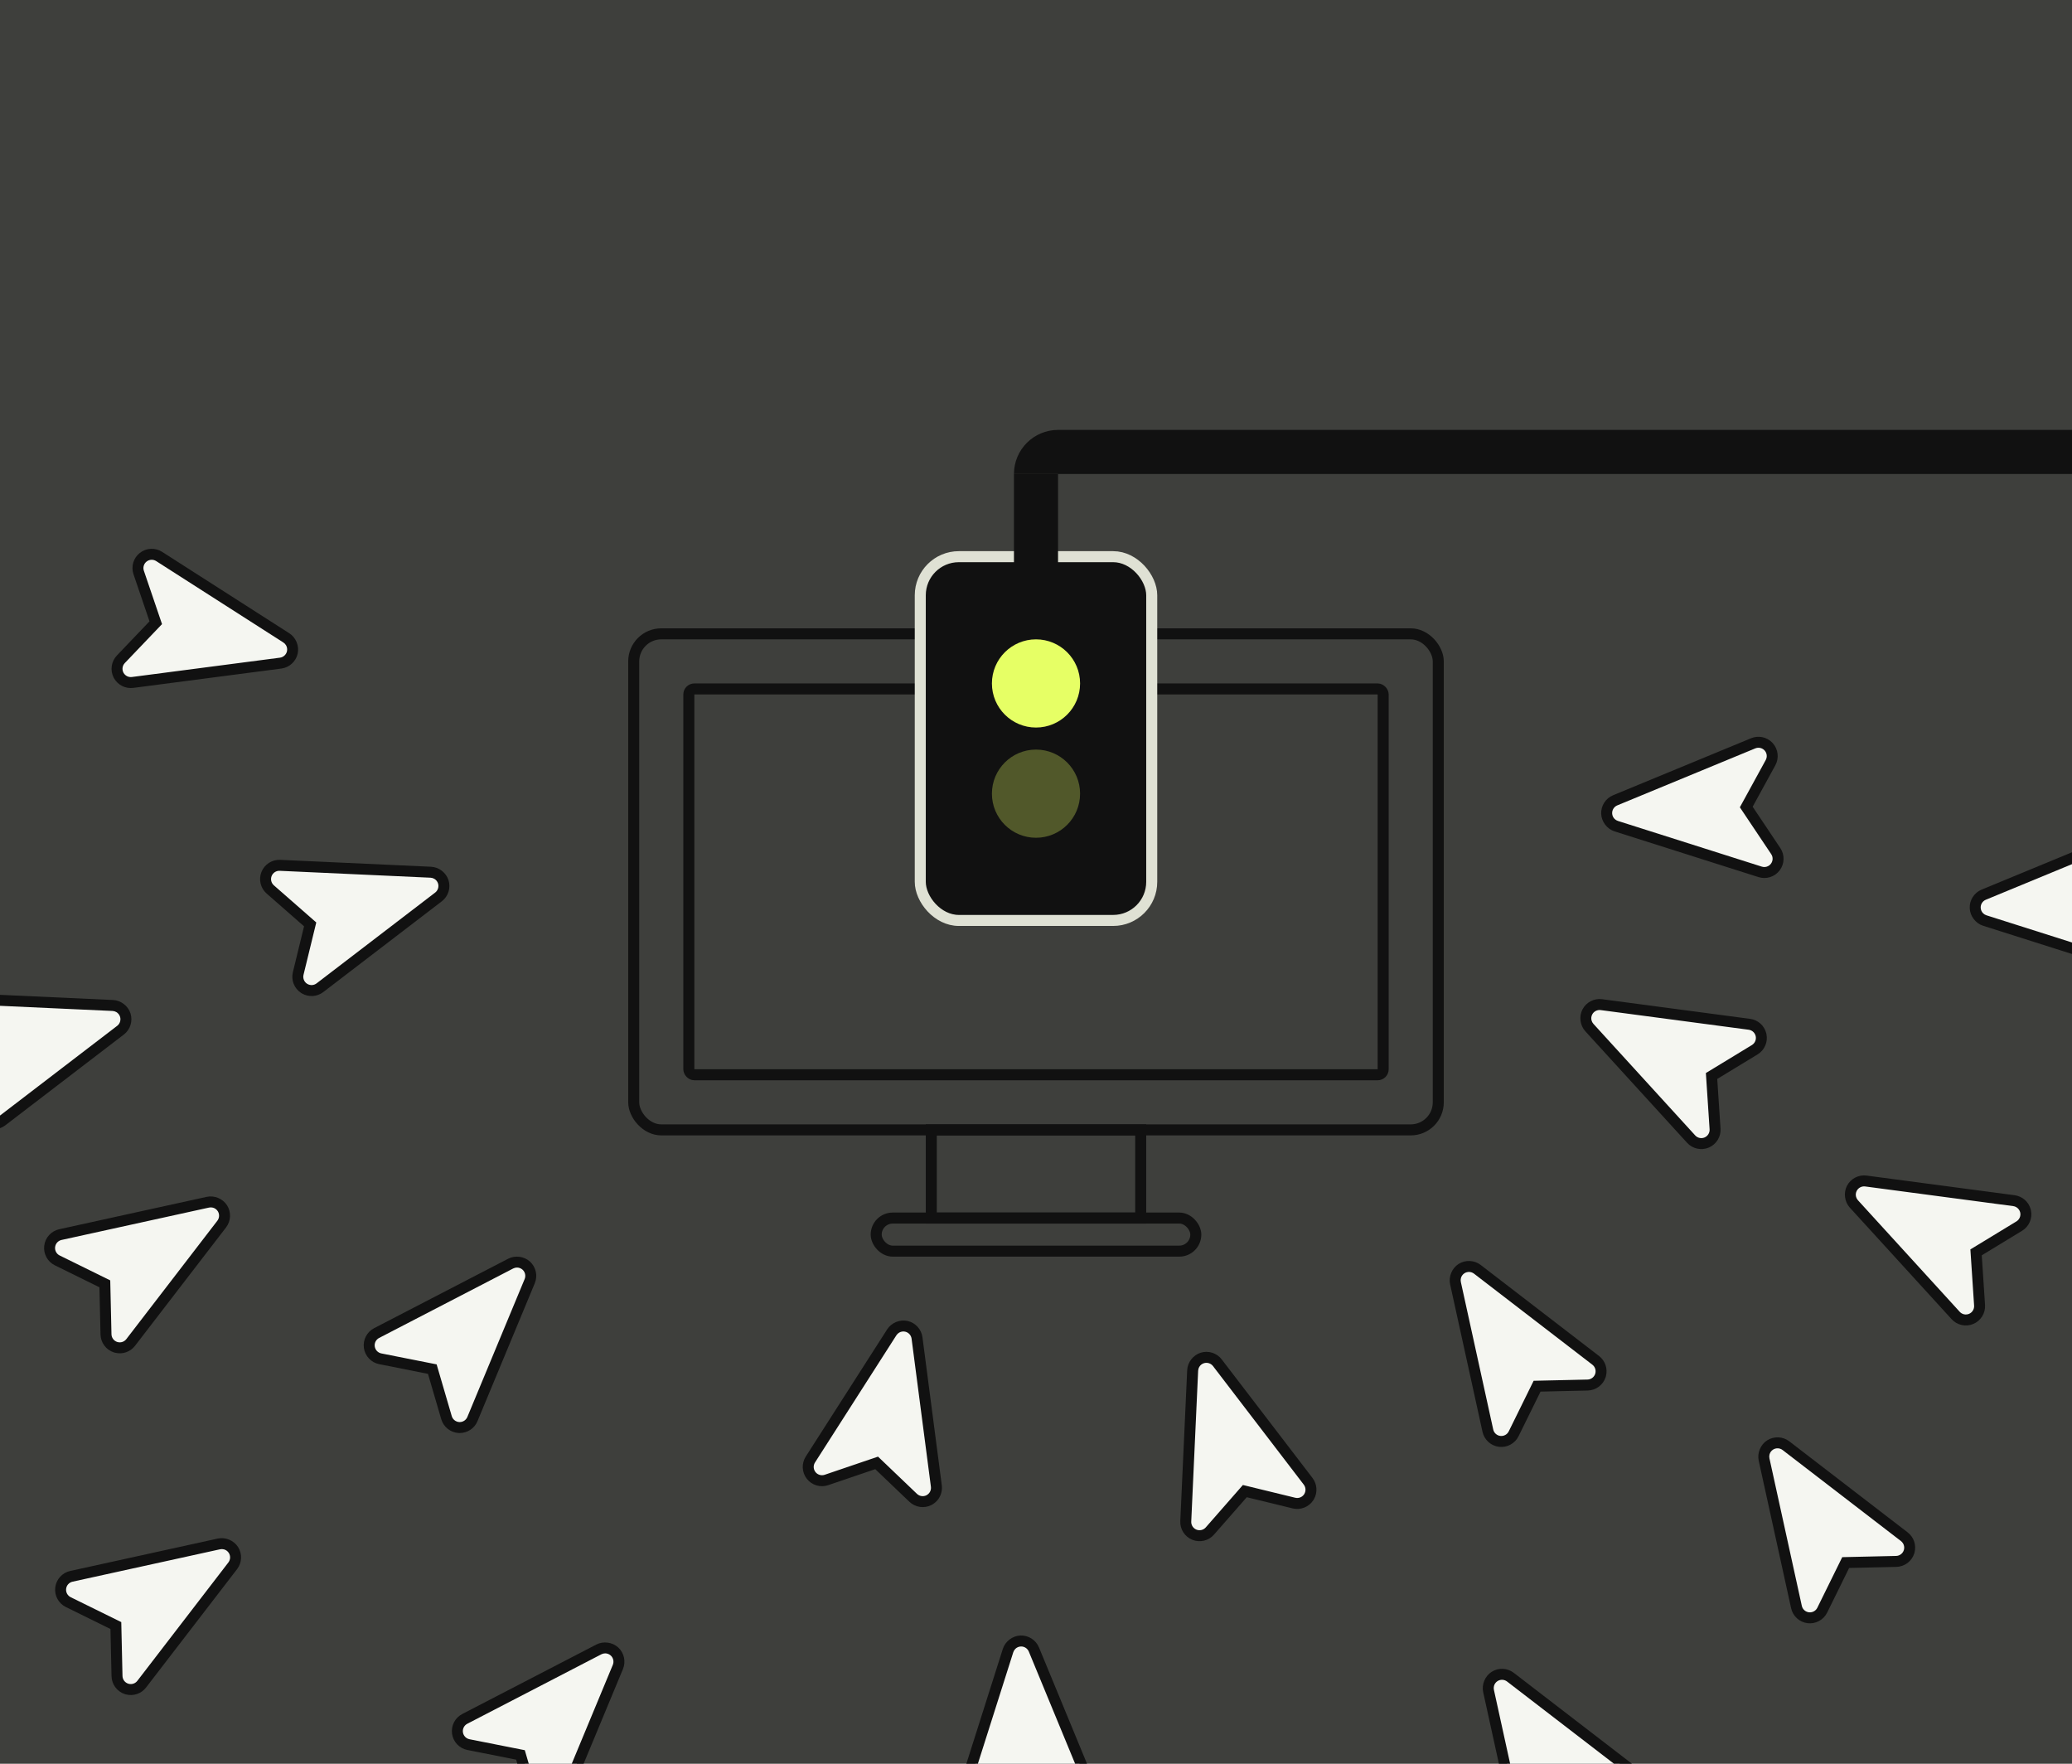<?xml version="1.0" encoding="UTF-8"?> <svg xmlns="http://www.w3.org/2000/svg" width="188" height="160" viewBox="0 0 188 160" fill="none"><rect x="0" y="0" width="188" height="160" fill="#333333" stroke="none"/><g clip-path="url(#clip0_7420_238)"><rect width="188" height="160" fill="#848A77" fill-opacity="0.15"></rect><rect x="84.5" y="102.5" width="19" height="8" stroke="#111111"></rect><rect x="57.5" y="57.5" width="73" height="45" rx="2.5" stroke="#111111"></rect><rect x="62.5" y="62.5" width="63" height="35" rx="0.5" stroke="#111111"></rect><rect x="79.5" y="110.5" width="29" height="3" rx="1.5" stroke="#111111"></rect><path d="M6 143.459L5.388 143.813L5.612 144.908L7.897 146.038L10.666 147.298L10.82 152.515L11.174 153.128L12.14 153.387L21.43 141.9L21.205 140.804L20.369 140.062L6 143.459Z" fill="#F5F6F1"></path><path d="M11.414 153.709L11.322 153.683C10.62 153.452 10.137 152.8 10.12 152.063L10.022 147.779L5.975 145.785C5.31 145.459 4.924 144.745 5.013 144.007C5.103 143.271 5.65 142.671 6.374 142.513L19.753 139.575C20.453 139.421 21.216 139.739 21.602 140.345C21.994 140.963 21.957 141.766 21.513 142.346L13.252 153.087C12.819 153.649 12.097 153.892 11.414 153.709ZM20.321 140.556C20.206 140.525 20.083 140.522 19.966 140.548L6.586 143.485C6.274 143.553 6.039 143.811 6.001 144.128C5.962 144.446 6.128 144.752 6.413 144.893L11.003 147.153L11.114 152.04C11.122 152.358 11.329 152.639 11.632 152.738L11.671 152.749C11.965 152.828 12.276 152.723 12.463 152.48L20.722 141.741C20.913 141.491 20.929 141.145 20.761 140.879C20.66 140.72 20.503 140.604 20.321 140.556Z" fill="#111111"></path><path d="M5 112.459L4.388 112.813L4.612 113.908L6.897 115.038L9.666 116.298L9.82 121.515L10.174 122.128L11.14 122.387L20.43 110.9L20.205 109.804L19.369 109.062L5 112.459Z" fill="#F5F6F1"></path><path d="M10.414 122.709L10.322 122.683C9.62 122.452 9.137 121.8 9.12 121.063L9.022 116.779L4.975 114.785C4.31 114.459 3.924 113.745 4.013 113.007C4.103 112.271 4.65 111.671 5.374 111.513L18.753 108.575C19.453 108.421 20.216 108.739 20.602 109.345C20.994 109.963 20.957 110.766 20.513 111.346L12.252 122.087C11.819 122.649 11.097 122.892 10.414 122.709ZM19.321 109.556C19.206 109.525 19.083 109.522 18.966 109.548L5.586 112.485C5.274 112.553 5.039 112.811 5.001 113.128C4.962 113.446 5.128 113.752 5.413 113.893L10.003 116.153L10.114 121.04C10.122 121.358 10.329 121.639 10.632 121.738L10.671 121.749C10.965 121.828 11.276 121.723 11.463 121.48L19.722 110.741C19.913 110.491 19.929 110.145 19.761 109.879C19.66 109.72 19.503 109.604 19.321 109.556Z" fill="#111111"></path><path d="M24.82 78.82L24.137 79.003L24.07 80.119L25.985 81.802L28.333 83.735L27.132 88.815L27.315 89.498L28.181 89.998L40.127 81.307L40.194 80.191L39.578 79.258L24.82 78.82Z" fill="#F5F6F1"></path><path d="M27.396 90.123L27.315 90.073C26.696 89.669 26.398 88.915 26.573 88.198L27.587 84.034L24.194 81.061C23.636 80.574 23.447 79.784 23.725 79.095C24.002 78.407 24.686 77.969 25.426 78.003L39.109 78.629C39.825 78.661 40.481 79.166 40.696 79.851C40.915 80.549 40.671 81.316 40.092 81.76L29.333 89.998C28.769 90.428 28.009 90.477 27.396 90.123ZM39.404 79.723C39.301 79.663 39.183 79.629 39.064 79.623L25.379 78.998C25.061 78.982 24.767 79.171 24.648 79.467C24.528 79.764 24.609 80.103 24.848 80.313L28.696 83.684L27.539 88.433C27.464 88.742 27.591 89.067 27.858 89.241L27.893 89.262C28.157 89.414 28.484 89.393 28.728 89.207L39.485 80.971C39.734 80.78 39.839 80.45 39.746 80.149C39.689 79.969 39.568 79.817 39.404 79.723Z" fill="#111111"></path><path d="M13.775 50.467L13.092 50.284L12.476 51.217L13.293 53.632L14.36 56.48L10.78 60.279L10.597 60.962L11.097 61.828L25.788 60.275L26.405 59.342L26.338 58.225L13.775 50.467Z" fill="#F5F6F1"></path><path d="M10.355 61.544L10.309 61.46C9.976 60.8 10.095 59.998 10.605 59.465L13.565 56.366L12.113 52.094C11.873 51.394 12.105 50.615 12.69 50.157C13.274 49.7 14.085 49.662 14.709 50.062L26.246 57.446C26.85 57.832 27.165 58.597 27.009 59.298C26.85 60.011 26.255 60.554 25.532 60.649L12.095 62.404C11.392 62.494 10.709 62.156 10.355 61.544ZM25.955 58.541C25.895 58.438 25.81 58.349 25.709 58.284L14.171 50.9C13.903 50.728 13.554 50.745 13.303 50.941C13.051 51.138 12.951 51.473 13.053 51.774L14.701 56.617L11.324 60.151C11.104 60.382 11.052 60.727 11.196 61.011L11.216 61.046C11.369 61.31 11.662 61.455 11.966 61.416L25.401 59.663C25.712 59.621 25.968 59.388 26.037 59.081C26.078 58.897 26.049 58.704 25.955 58.541Z" fill="#111111"></path><path d="M-4.033 90.909L-4.716 91.092L-4.783 92.208L-2.868 93.891L-0.52 95.824L-1.721 100.904L-1.538 101.587L-0.671 102.087L11.275 93.396L11.342 92.28L10.726 91.347L-4.033 90.909Z" fill="#F5F6F1"></path><path d="M-1.456 102.212L-1.538 102.162C-2.156 101.758 -2.454 101.004 -2.28 100.286L-1.266 96.123L-4.659 93.15C-5.217 92.663 -5.405 91.873 -5.128 91.184C-4.851 90.496 -4.167 90.057 -3.427 90.092L10.256 90.718C10.972 90.75 11.628 91.255 11.843 91.94C12.062 92.638 11.819 93.405 11.239 93.849L0.48 102.087C-0.084 102.517 -0.844 102.565 -1.456 102.212ZM10.551 91.811C10.448 91.752 10.331 91.718 10.211 91.712L-3.473 91.086C-3.792 91.071 -4.086 91.26 -4.205 91.556C-4.324 91.853 -4.244 92.192 -4.005 92.402L-0.157 95.772L-1.314 100.522C-1.389 100.831 -1.261 101.156 -0.995 101.33L-0.959 101.35C-0.695 101.503 -0.369 101.482 -0.125 101.296L10.633 93.06C10.882 92.869 10.987 92.538 10.893 92.238C10.837 92.058 10.715 91.906 10.551 91.811Z" fill="#111111"></path><path d="M33.828 121.5L33.328 122L33.828 123L36.328 123.5L39.328 124L40.828 129L41.328 129.5H42.328L48.328 116L47.828 115L46.828 114.5L33.828 121.5Z" fill="#F5F6F1"></path><path d="M41.711 130L41.615 129.998C40.877 129.957 40.242 129.453 40.035 128.744L38.832 124.632L34.406 123.753C33.68 123.611 33.121 123.021 33.017 122.285C32.913 121.551 33.286 120.829 33.944 120.489L46.107 114.189C46.743 113.859 47.563 113.969 48.093 114.454C48.631 114.949 48.804 115.735 48.524 116.41L43.325 128.923C43.052 129.578 42.418 130 41.711 130ZM46.91 114.989C46.791 114.989 46.671 115.019 46.565 115.073L34.401 121.374C34.118 121.52 33.958 121.83 34.002 122.146C34.047 122.463 34.287 122.716 34.599 122.779L39.617 123.773L40.989 128.465C41.079 128.77 41.352 128.988 41.67 129.006H41.711C42.015 129.006 42.288 128.824 42.406 128.541L47.604 116.03C47.724 115.74 47.65 115.401 47.419 115.188C47.28 115.06 47.099 114.989 46.91 114.989Z" fill="#111111"></path><path d="M41.828 156.5L41.328 157L41.828 158L44.328 158.5L47.328 159L48.828 164L49.328 164.5H50.328L56.328 151L55.828 150L54.828 149.5L41.828 156.5Z" fill="#F5F6F1"></path><path d="M49.711 165L49.615 164.998C48.877 164.957 48.242 164.453 48.035 163.744L46.832 159.632L42.406 158.753C41.68 158.611 41.121 158.021 41.017 157.285C40.913 156.551 41.286 155.829 41.944 155.489L54.107 149.189C54.743 148.859 55.563 148.969 56.093 149.454C56.631 149.949 56.804 150.735 56.524 151.41L51.325 163.923C51.052 164.578 50.418 165 49.711 165ZM54.91 149.989C54.791 149.989 54.671 150.019 54.565 150.073L42.401 156.374C42.118 156.52 41.958 156.83 42.002 157.146C42.047 157.463 42.287 157.716 42.599 157.779L47.617 158.773L48.989 163.465C49.079 163.77 49.352 163.988 49.67 164.006H49.711C50.015 164.006 50.288 163.824 50.406 163.541L55.604 151.03C55.724 150.74 55.65 150.401 55.419 150.188C55.28 150.06 55.099 149.989 54.91 149.989Z" fill="#111111"></path><path d="M87.476 163.438V164.145L88.537 164.499L90.658 163.084L93.133 161.317L97.729 163.792H98.436L99.143 163.084L93.84 149.296L92.779 148.942L91.719 149.296L87.476 163.438Z" fill="#F5F6F1"></path><path d="M99.061 163.875L98.991 163.941C98.441 164.434 97.635 164.526 96.987 164.172L93.229 162.115L89.478 164.623C88.864 165.036 88.051 165.013 87.458 164.567C86.865 164.122 86.618 163.348 86.843 162.642L90.989 149.586C91.206 148.903 91.863 148.401 92.58 148.37C93.311 148.339 93.989 148.773 94.269 149.447L99.441 161.972C99.71 162.628 99.56 163.375 99.061 163.875ZM92.122 149.585C92.038 149.669 91.975 149.774 91.938 149.888L87.792 162.944C87.695 163.248 87.801 163.58 88.056 163.772C88.312 163.964 88.661 163.974 88.925 163.798L93.177 160.953L97.465 163.3C97.744 163.452 98.091 163.413 98.328 163.201L98.357 163.172C98.572 162.957 98.637 162.635 98.52 162.352L93.349 149.829C93.229 149.539 92.937 149.352 92.623 149.365C92.434 149.373 92.256 149.451 92.122 149.585Z" fill="#111111"></path><path d="M135.459 130.264L135.812 130.877L136.908 130.653L138.038 128.367L139.297 125.599L144.515 125.444L145.127 125.09L145.386 124.125L133.899 114.835L132.804 115.059L132.062 115.896L135.459 130.264Z" fill="#F5F6F1"></path><path d="M145.709 124.85L145.683 124.942C145.452 125.644 144.8 126.127 144.063 126.144L139.779 126.242L137.785 130.289C137.459 130.954 136.745 131.341 136.007 131.251C135.271 131.161 134.671 130.614 134.513 129.891L131.575 116.512C131.421 115.812 131.739 115.048 132.345 114.662C132.963 114.271 133.766 114.307 134.346 114.751L145.087 123.012C145.649 123.446 145.892 124.167 145.709 124.85ZM132.556 115.943C132.525 116.058 132.522 116.181 132.548 116.298L135.485 129.678C135.553 129.99 135.811 130.225 136.128 130.263C136.446 130.302 136.752 130.136 136.893 129.851L139.153 125.261L144.04 125.15C144.358 125.142 144.639 124.935 144.738 124.632L144.749 124.593C144.828 124.299 144.723 123.989 144.48 123.801L133.741 115.542C133.491 115.351 133.145 115.335 132.879 115.503C132.72 115.604 132.604 115.761 132.556 115.943Z" fill="#111111"></path><path d="M163.459 146.264L163.812 146.877L164.908 146.653L166.038 144.367L167.297 141.599L172.515 141.444L173.127 141.09L173.386 140.125L161.899 130.835L160.804 131.059L160.062 131.896L163.459 146.264Z" fill="#F5F6F1"></path><path d="M173.709 140.85L173.683 140.942C173.452 141.644 172.8 142.127 172.063 142.144L167.779 142.242L165.785 146.289C165.459 146.954 164.745 147.341 164.007 147.251C163.271 147.161 162.671 146.614 162.513 145.891L159.575 132.512C159.421 131.812 159.739 131.048 160.345 130.662C160.963 130.271 161.766 130.307 162.346 130.751L173.087 139.012C173.649 139.446 173.892 140.167 173.709 140.85ZM160.556 131.943C160.525 132.058 160.522 132.181 160.548 132.298L163.485 145.678C163.553 145.99 163.811 146.225 164.128 146.263C164.446 146.302 164.752 146.136 164.893 145.851L167.153 141.261L172.04 141.15C172.358 141.142 172.639 140.935 172.738 140.632L172.749 140.593C172.828 140.299 172.723 139.989 172.48 139.801L161.741 131.542C161.491 131.351 161.145 131.335 160.879 131.503C160.72 131.604 160.604 131.761 160.556 131.943Z" fill="#111111"></path><path d="M154.082 103.523L154.695 103.876L155.531 103.134L155.367 100.59L155.074 97.563L159.515 94.82L159.869 94.208L159.61 93.242L145.017 90.94L144.18 91.682L143.956 92.777L154.082 103.523Z" fill="#F5F6F1"></path><path d="M160.252 93.708L160.275 93.801C160.427 94.525 160.104 95.269 159.473 95.652L155.812 97.879L156.109 102.381C156.159 103.119 155.734 103.812 155.05 104.103C154.369 104.393 153.575 104.22 153.076 103.672L143.843 93.554C143.359 93.025 143.253 92.204 143.585 91.568C143.924 90.92 144.638 90.549 145.362 90.645L158.795 92.428C159.498 92.522 160.07 93.026 160.252 93.708ZM144.408 92.572C144.438 92.687 144.498 92.794 144.578 92.883L153.812 103.002C154.027 103.238 154.368 103.312 154.661 103.187C154.956 103.062 155.138 102.765 155.118 102.447L154.78 97.343L158.957 94.803C159.228 94.637 159.368 94.317 159.303 94.006L159.292 93.966C159.213 93.672 158.967 93.456 158.663 93.415L145.233 91.632C144.922 91.591 144.614 91.75 144.468 92.029C144.38 92.196 144.359 92.389 144.408 92.572Z" fill="#111111"></path><path d="M160.35 78.935H161.057L161.41 77.874L159.996 75.753L158.228 73.278L160.703 68.682V67.975L159.996 67.268L146.208 72.571L145.854 73.632L146.208 74.692L160.35 78.935Z" fill="#F5F6F1"></path><path d="M160.786 67.351L160.852 67.42C161.345 67.971 161.437 68.776 161.083 69.424L159.026 73.183L161.534 76.933C161.947 77.548 161.925 78.36 161.478 78.954C161.033 79.546 160.259 79.793 159.553 79.568L146.498 75.422C145.815 75.206 145.312 74.548 145.281 73.831C145.251 73.1 145.684 72.422 146.359 72.143L158.883 66.971C159.54 66.701 160.286 66.851 160.786 67.351ZM146.496 74.289C146.58 74.373 146.685 74.437 146.799 74.473L159.855 78.619C160.159 78.716 160.492 78.61 160.683 78.355C160.876 78.1 160.885 77.751 160.709 77.486L157.864 73.235L160.211 68.947C160.364 68.667 160.325 68.32 160.112 68.083L160.083 68.054C159.868 67.839 159.547 67.775 159.263 67.891L146.741 73.062C146.451 73.182 146.264 73.474 146.277 73.788C146.284 73.977 146.362 74.156 146.496 74.289Z" fill="#111111"></path><path d="M193.788 87.496H194.496L194.849 86.435L193.435 84.314L191.667 81.839L194.142 77.243V76.535L193.435 75.828L179.646 81.132L179.293 82.192L179.646 83.253L193.788 87.496Z" fill="#F5F6F1"></path><path d="M194.225 75.912L194.291 75.981C194.784 76.531 194.876 77.337 194.522 77.985L192.465 81.743L194.973 85.494C195.386 86.108 195.364 86.921 194.917 87.514C194.472 88.107 193.698 88.353 192.992 88.129L179.937 83.983C179.253 83.766 178.751 83.109 178.72 82.391C178.689 81.661 179.123 80.983 179.798 80.703L192.322 75.531C192.978 75.262 193.725 75.412 194.225 75.912ZM179.935 82.85C180.019 82.934 180.124 82.997 180.238 83.034L193.294 87.18C193.598 87.277 193.931 87.171 194.122 86.916C194.314 86.66 194.324 86.311 194.148 86.047L191.303 81.795L193.65 77.507C193.803 77.228 193.763 76.881 193.551 76.644L193.522 76.615C193.307 76.4 192.985 76.335 192.702 76.452L180.179 81.623C179.889 81.743 179.702 82.035 179.715 82.349C179.723 82.538 179.801 82.716 179.935 82.85Z" fill="#111111"></path><path d="M178.082 119.523L178.695 119.876L179.531 119.134L179.367 116.59L179.074 113.563L183.515 110.82L183.869 110.208L183.61 109.242L169.017 106.94L168.18 107.682L167.956 108.777L178.082 119.523Z" fill="#F5F6F1"></path><path d="M184.252 109.708L184.275 109.801C184.427 110.525 184.104 111.269 183.473 111.652L179.812 113.879L180.109 118.381C180.159 119.119 179.734 119.812 179.05 120.103C178.369 120.393 177.575 120.22 177.076 119.672L167.843 109.554C167.359 109.025 167.253 108.204 167.585 107.568C167.924 106.92 168.638 106.549 169.362 106.645L182.795 108.428C183.498 108.523 184.07 109.026 184.252 109.708ZM168.408 108.572C168.438 108.687 168.498 108.794 168.578 108.883L177.812 119.002C178.027 119.238 178.368 119.312 178.661 119.187C178.956 119.062 179.138 118.765 179.118 118.447L178.78 113.343L182.957 110.803C183.228 110.637 183.368 110.317 183.303 110.006L183.292 109.966C183.213 109.672 182.967 109.456 182.663 109.415L169.233 107.632C168.922 107.591 168.614 107.75 168.468 108.029C168.38 108.196 168.359 108.39 168.408 108.572Z" fill="#111111"></path><path d="M107.909 138.591L108.092 139.274L109.208 139.341L110.891 137.426L112.824 135.078L117.904 136.279L118.587 136.096L119.087 135.23L110.396 123.284L109.28 123.217L108.347 123.833L107.909 138.591Z" fill="#F5F6F1"></path><path d="M119.212 136.015L119.162 136.097C118.758 136.715 118.004 137.013 117.286 136.838L113.123 135.824L110.15 139.217C109.663 139.775 108.873 139.964 108.184 139.686C107.496 139.409 107.057 138.726 107.092 137.986L107.717 124.302C107.75 123.586 108.255 122.931 108.94 122.715C109.638 122.497 110.405 122.74 110.849 123.319L119.087 134.078C119.517 134.642 119.565 135.403 119.212 136.015ZM108.811 124.007C108.752 124.11 108.718 124.228 108.712 124.348L108.086 138.032C108.071 138.351 108.26 138.644 108.556 138.764C108.853 138.883 109.192 138.802 109.402 138.563L112.772 134.715L117.522 135.872C117.831 135.947 118.156 135.82 118.33 135.553L118.35 135.518C118.503 135.254 118.482 134.927 118.296 134.683L110.06 123.926C109.869 123.677 109.538 123.572 109.238 123.666C109.058 123.722 108.906 123.844 108.811 124.007Z" fill="#111111"></path><path d="M138.459 167.264L138.812 167.877L139.908 167.653L141.038 165.367L142.297 162.599L147.515 162.444L148.127 162.09L148.386 161.125L136.899 151.835L135.804 152.059L135.062 152.896L138.459 167.264Z" fill="#F5F6F1"></path><path d="M148.709 161.85L148.683 161.942C148.452 162.644 147.8 163.127 147.063 163.144L142.779 163.242L140.785 167.289C140.459 167.954 139.745 168.341 139.007 168.251C138.271 168.161 137.671 167.614 137.513 166.891L134.575 153.512C134.421 152.812 134.739 152.048 135.345 151.662C135.963 151.271 136.766 151.307 137.346 151.751L148.087 160.012C148.649 160.446 148.892 161.167 148.709 161.85ZM135.556 152.943C135.525 153.058 135.522 153.181 135.548 153.298L138.485 166.678C138.553 166.99 138.811 167.225 139.128 167.263C139.446 167.302 139.752 167.136 139.893 166.851L142.153 162.261L147.04 162.15C147.358 162.142 147.639 161.935 147.738 161.632L147.749 161.593C147.828 161.299 147.723 160.989 147.48 160.801L136.741 152.542C136.491 152.351 136.145 152.335 135.879 152.503C135.72 152.604 135.604 152.761 135.556 152.943Z" fill="#111111"></path><path d="M73.516 133.067L73.333 133.75L74.266 134.366L76.681 133.549L79.529 132.482L83.328 136.062L84.011 136.245L84.877 135.745L83.323 121.054L82.39 120.438L81.274 120.505L73.516 133.067Z" fill="#F5F6F1"></path><path d="M84.593 136.487L84.509 136.533C83.849 136.867 83.047 136.747 82.513 136.238L79.415 133.278L75.143 134.73C74.443 134.97 73.664 134.738 73.206 134.153C72.749 133.569 72.711 132.758 73.111 132.134L80.495 120.597C80.881 119.993 81.645 119.678 82.346 119.834C83.06 119.993 83.603 120.587 83.698 121.311L85.453 134.748C85.543 135.451 85.205 136.134 84.593 136.487ZM81.589 120.888C81.486 120.948 81.398 121.033 81.333 121.133L73.949 132.671C73.777 132.94 73.793 133.289 73.99 133.54C74.187 133.792 74.522 133.891 74.823 133.789L79.666 132.142L83.2 135.519C83.43 135.739 83.776 135.79 84.06 135.647L84.095 135.626C84.359 135.474 84.504 135.18 84.465 134.876L82.711 121.442C82.67 121.131 82.437 120.875 82.13 120.806C81.945 120.764 81.753 120.794 81.589 120.888Z" fill="#111111"></path><rect x="83.5" y="50.5" width="21" height="33" rx="3.5" fill="#111111" stroke="#DFE1D4"></rect><circle cx="94" cy="62" r="4" fill="#E6FF65"></circle><circle opacity="0.3" cx="94" cy="72" r="4" fill="#E6FF65"></circle><rect x="92" y="43" width="4" height="11" fill="#111111"></rect><path d="M92 43C92 40.791 93.791 39 96 39H188V43H92Z" fill="#111111"></path></g><defs><clipPath id="clip0_7420_238"><rect width="188" height="160" fill="white"></rect></clipPath></defs></svg> 
